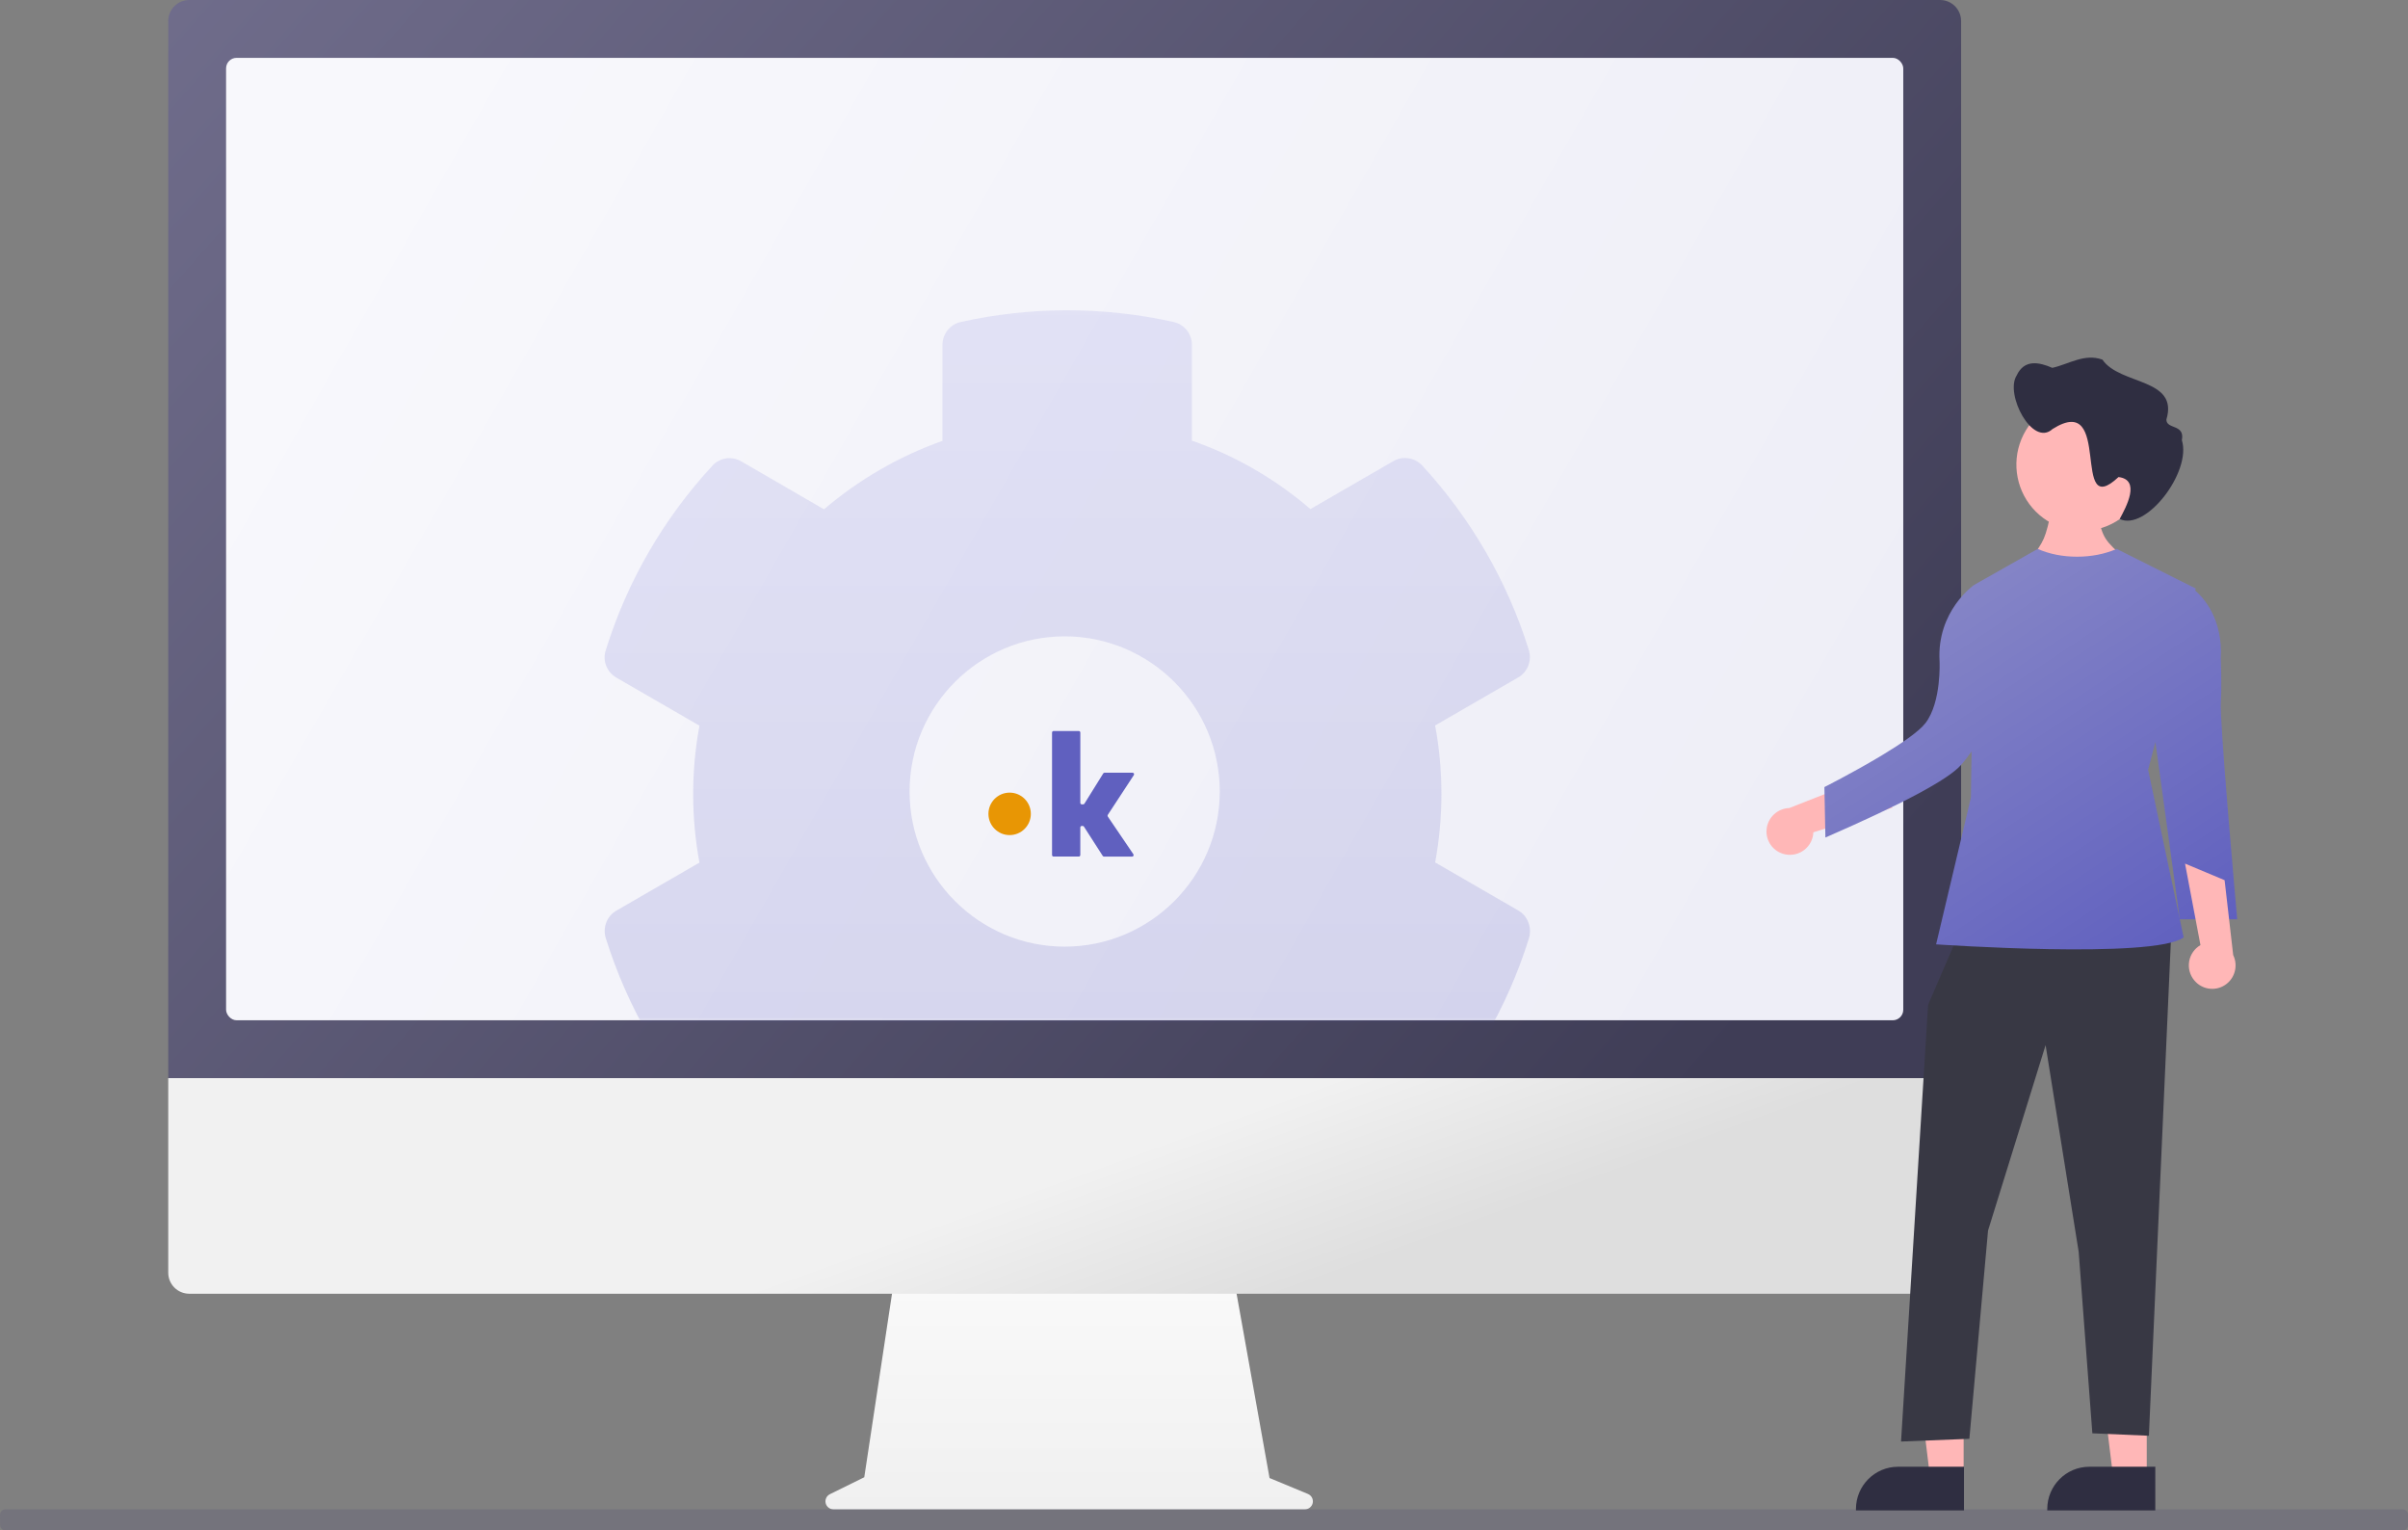 <?xml version="1.0" encoding="UTF-8"?>
<svg width="458px" height="291px" viewBox="0 0 458 291" version="1.1" xmlns="http://www.w3.org/2000/svg" xmlns:xlink="http://www.w3.org/1999/xlink">
    <rect x="0" y="0" width="458" height="291" fill="#808080" stroke="none"/>
    <title>Sempre in evoluzione</title>
    <defs>
        <linearGradient x1="50%" y1="0%" x2="50%" y2="100%" id="linearGradient-1">
            <stop stop-color="#F9F9F9" offset="0%"></stop>
            <stop stop-color="#F0F0F0" offset="100%"></stop>
        </linearGradient>
        <linearGradient x1="50%" y1="45.406%" x2="77.264%" y2="54.421%" id="linearGradient-2">
            <stop stop-color="#F1F1F1" offset="0%"></stop>
            <stop stop-color="#DEDEDE" offset="100%"></stop>
        </linearGradient>
        <linearGradient x1="-14.157%" y1="7.122%" x2="102.436%" y2="68.07%" id="linearGradient-3">
            <stop stop-color="#73708F" offset="0%"></stop>
            <stop stop-color="#3F3D56" offset="100%"></stop>
        </linearGradient>
        <linearGradient x1="0%" y1="33.545%" x2="100%" y2="66.455%" id="linearGradient-4">
            <stop stop-color="#F8F8FC" offset="0%"></stop>
            <stop stop-color="#EEEEF7" offset="100%"></stop>
        </linearGradient>
        <rect id="path-5" x="0" y="0" width="319" height="183" rx="2"></rect>
        <linearGradient x1="50%" y1="0%" x2="50%" y2="79.438%" id="linearGradient-7">
            <stop stop-color="#9999E1" offset="0%"></stop>
            <stop stop-color="#6060BF" offset="100%"></stop>
        </linearGradient>
        <linearGradient x1="26.962%" y1="2.972%" x2="89.573%" y2="97.028%" id="linearGradient-8">
            <stop stop-color="#8888C7" offset="0%"></stop>
            <stop stop-color="#6060BF" offset="100%"></stop>
        </linearGradient>
    </defs>
    <g id="Main" stroke="none" stroke-width="1" fill="none" fill-rule="evenodd">
        <g id="Hosting-/-Area-clienti-3" transform="translate(-832, -229)">
            <g id="undraw_Dashboard_re_3b76-2" transform="translate(832, 229)">
                <g id="Group-55" transform="translate(32, 0)">
                    <path d="M216.763,284.065 L209.467,281.038 L203.02,245 L137.81,245 L132.385,280.891 L125.857,284.107 C125.214,284.423 124.876,285.134 125.042,285.824 C125.207,286.513 125.831,287 126.55,287 L216.162,287 C216.9,287 217.535,286.488 217.681,285.775 C217.827,285.062 217.443,284.347 216.763,284.065 Z" id="Path" fill="url(#linearGradient-1)" fill-rule="nonzero"></path>
                    <path d="M0,205 L341,205 L341,242 C341,244.209 339.209,246 337,246 L4,246 C1.791,246 2.705415e-16,244.209 0,242 L0,205 L0,205 Z" id="Rectangle" fill="url(#linearGradient-2)"></path>
                    <path d="M4,0 L337,0 C339.209,-4.05812251e-16 341,1.791 341,4 L341,205 L341,205 L0,205 L0,4 C-2.705415e-16,1.791 1.791,4.05812251e-16 4,0 Z" id="Rectangle" fill="url(#linearGradient-3)"></path>
                    <g id="Schermata-2021-06-08-alle-15.36.46" transform="translate(11, 11)">
                        <mask id="mask-6" fill="white">
                            <use xlink:href="#path-5"></use>
                        </mask>
                        <use id="Mask" fill="url(#linearGradient-4)" xlink:href="#path-5"></use>
                        <g id="Group" mask="url(#mask-6)">
                            <g transform="translate(72, 48)">
                                <path d="M108.255,181.774 C110.294,181.329 111.739,179.511 111.739,177.434 L111.739,159.182 C119.968,156.251 127.604,151.837 134.276,146.161 L150.066,155.287 C151.883,156.326 154.144,155.992 155.552,154.434 C164.708,144.529 171.713,132.584 175.828,119.34 C176.384,117.3 175.568,115.148 173.752,114.11 L157.962,104.984 C159.555,96.378 159.555,87.548 157.962,78.942 L173.752,69.816 C175.568,68.778 176.384,66.626 175.791,64.623 C171.676,51.416 164.671,39.471 155.515,29.529 C154.107,28.008 151.809,27.637 150.03,28.676 L134.239,37.802 C127.604,32.089 119.968,27.675 111.702,24.781 L111.702,6.566 C111.702,4.489 110.257,2.671 108.218,2.226 C94.615,-0.816 80.678,-0.667 67.742,2.226 C65.703,2.671 64.257,4.489 64.257,6.566 L64.257,24.818 C56.028,27.749 48.393,32.163 41.721,37.839 L25.967,28.713 C24.151,27.675 21.89,28.008 20.482,29.566 C11.326,39.471 4.32,51.416 0.206,64.66 C-0.424,66.663 0.428,68.814 2.245,69.853 L18.035,78.979 C16.441,87.586 16.441,96.415 18.035,105.021 L2.245,114.147 C0.428,115.185 -0.387,117.337 0.206,119.34 C4.32,132.547 11.326,144.492 20.482,154.434 C21.89,155.955 24.188,156.326 25.967,155.287 L41.758,146.161 C48.393,151.874 56.028,156.289 64.294,159.182 L64.294,177.434 C64.294,179.511 65.74,181.329 67.779,181.774 C81.382,184.816 95.319,184.668 108.255,181.774 Z M87.5,121 C71.238,121 58,107.762 58,91.5 C58,75.238 71.238,62 87.5,62 C103.762,62 117,75.238 117,91.5 C117,107.762 103.762,121 87.5,121 Z" id="" fill="url(#linearGradient-7)" fill-rule="nonzero" opacity="0.2"></path>
                                <g id="Logo-K-3" stroke-width="1" fill="none" fill-rule="evenodd" transform="translate(73, 80)">
                                    <g id="Logo-K">
                                        <path d="M22.703,16.264 C22.636,16.165 22.636,16.036 22.703,15.937 L27.654,8.383 C27.715,8.294 27.721,8.171 27.671,8.082 C27.62,7.986 27.521,7.926 27.413,7.927 L22.084,7.927 C21.984,7.927 21.89,7.979 21.836,8.065 L18.259,13.809 C18.206,13.895 18.112,13.948 18.011,13.949 L17.768,13.949 C17.691,13.949 17.616,13.918 17.562,13.863 C17.508,13.807 17.477,13.733 17.477,13.655 L17.477,0.291 C17.477,0.131 17.347,3.23235051e-15 17.187,3.23235051e-15 L12.388,3.23235051e-15 C12.228,3.23235051e-15 12.097,0.131 12.097,0.291 L12.097,23.578 C12.097,23.739 12.228,23.869 12.388,23.869 L17.183,23.869 C17.343,23.869 17.473,23.739 17.473,23.578 L17.473,18.34 C17.473,18.179 17.603,18.048 17.763,18.048 L17.924,18.048 C18.022,18.049 18.114,18.099 18.166,18.182 L21.735,23.738 C21.788,23.821 21.879,23.879 21.977,23.879 L27.321,23.879 C27.43,23.881 27.531,23.821 27.582,23.724 C27.633,23.627 27.626,23.51 27.563,23.421 L22.703,16.264 Z" id="Path" fill="#6060BF" fill-rule="nonzero"></path>
                                        <ellipse id="Oval" fill="#E89604" cx="4.032" cy="15.751" rx="4.032" ry="4.037"></ellipse>
                                    </g>
                                </g>
                            </g>
                        </g>
                    </g>
                </g>
                <path d="M457,291 L1.021,291 C0.471,291 0.024,290.556 0.021,290.006 L0.007,288.008 C0.003,287.456 0.448,287.005 1,287.001 C1.002,287.001 1.005,287.001 1.007,287.001 L457,287.001 C457.552,287.001 458,287.449 458,288.001 L458,290 C458,290.552 457.552,291 457,291 C457,291 457,291 457,291 Z" id="Path" fill="#585571" fill-rule="nonzero" opacity="0.3"></path>
                <g id="Group-54" transform="translate(334, 68)">
                    <path d="M16.239,97.213 C17.08,96.207 17.434,94.878 17.206,93.585 C16.979,92.291 16.193,91.165 15.061,90.51 L17.995,75.011 L10.469,78.165 L8.836,92.399 C7.846,94.43 8.522,96.884 10.411,98.112 C12.3,99.341 14.804,98.954 16.239,97.213 L16.239,97.213 Z" id="Path" fill="#FFB7B7" fill-rule="nonzero" transform="translate(13.189, 86.92) rotate(62) translate(-13.189, -86.92) "></path>
                    <path d="M56.19,28.733 C55.725,31.337 55.239,33.225 54.732,34.395 C54.225,35.565 53.271,36.999 51.872,38.697 L70.224,38.149 C68.367,36.663 67.117,35.412 66.475,34.395 C65.833,33.378 65.386,31.943 65.135,30.09 L56.19,28.733 Z" id="Path-2" fill="#FFB7B7"></path>
                    <polygon id="Path" fill="#FFB7B7" fill-rule="nonzero" points="74.31 212.989 67.937 212.989 64.906 188.273 74.311 188.273"></polygon>
                    <path d="M75.935,219.2 L55.387,219.2 L55.387,218.938 C55.387,214.497 58.968,210.897 63.385,210.896 L63.385,210.896 L75.936,210.897 L75.935,219.2 Z" id="Path" fill="#2F2E41" fill-rule="nonzero"></path>
                    <polygon id="Path" fill="#FFB7B7" fill-rule="nonzero" points="39.483 212.989 33.11 212.989 30.078 188.273 39.484 188.273"></polygon>
                    <path d="M39.549,219.2 L19,219.2 L19,218.938 C19,214.497 22.581,210.897 26.998,210.896 L26.999,210.896 L39.549,210.897 L39.549,219.2 Z" id="Path" fill="#2F2E41" fill-rule="nonzero"></path>
                    <polygon id="Path" fill="#383844" fill-rule="nonzero" points="38.961 108.601 32.723 123.051 27.577 206.102 40.573 205.58 44.122 165.989 55.07 130.726 61.365 170.038 63.964 204.534 74.717 205.002 79.002 108.601"></polygon>
                    <path d="M68.592,36.375 L83.631,43.906 L83.529,44.291 C85.111,45.656 88.846,49.71 88.385,57.268 C88.385,57.268 88.615,62.213 88.395,65.505 C88.282,67.203 88.902,75.735 89.619,84.605 L89.715,85.789 C89.747,86.184 89.779,86.579 89.812,86.974 L89.909,88.156 C90.656,97.198 91.415,105.69 91.505,106.696 L91.514,106.795 L91.514,106.795 L80.598,106.795 L75.955,73.084 L74.568,78.362 L81.325,110.245 C75.607,114.426 34.245,111.564 34.245,111.564 C34.245,111.564 36.452,102.261 40.865,83.656 L40.865,83.656 L40.992,74.874 C40.32,75.851 39.637,76.726 38.943,77.5 C36.458,80.273 27.873,84.857 13.189,91.25 L13.189,91.25 L13,81.66 C13,81.66 18.282,78.989 23.379,75.954 L24.014,75.573 C27.607,73.404 30.993,71.101 32.229,69.484 C35.283,65.489 34.905,57.745 34.905,57.745 C34.322,48.188 41.448,43.234 41.448,43.234 L41.448,43.234 L53.571,36.375 C55.831,37.361 58.324,37.854 61.048,37.854 C63.772,37.854 66.287,37.361 68.592,36.375 L68.592,36.375 Z" id="Combined-Shape" fill="url(#linearGradient-8)" fill-rule="nonzero"></path>
                    <path d="M83.348,118.41 C82.507,117.404 82.153,116.075 82.381,114.781 C82.608,113.488 83.394,112.362 84.526,111.706 L81.592,96.208 L89.118,99.362 L90.751,113.596 C91.741,115.626 91.065,118.081 89.176,119.309 C87.287,120.537 84.783,120.151 83.348,118.41 L83.348,118.41 Z" id="Path" fill="#FFB7B7" fill-rule="nonzero"></path>
                    <path d="M74.579,20.342 C74.579,25.439 71.526,30.034 66.842,31.985 C62.159,33.935 56.769,32.857 53.184,29.253 C49.6,25.649 48.528,20.229 50.468,15.52 C52.408,10.811 56.977,7.741 62.046,7.741 L62.046,7.741 C65.362,7.732 68.545,9.049 70.895,11.4 C73.246,13.752 74.571,16.946 74.579,20.279 C74.579,20.3 74.579,20.321 74.579,20.342 Z" id="Path" fill="#FFB7B7" fill-rule="nonzero"></path>
                    <path d="M49.555,3.416 C51.024,0.242 53.865,0.869 56.349,1.945 C59.496,1.244 62.489,-0.857 65.879,0.385 C69.218,5.269 80.431,3.832 78.045,11.783 C78.042,13.688 81.611,12.579 80.988,15.7 C82.878,21.705 74.164,33.077 69.162,30.682 C70.399,28.402 73.225,23.224 68.939,22.71 C59.718,31.337 67.987,6.283 56.401,13.569 C52.565,17.099 47.313,6.947 49.555,3.416 Z" id="Path" fill="#2F2E41" fill-rule="nonzero"></path>
                </g>
            </g>
        </g>
    </g>
</svg>